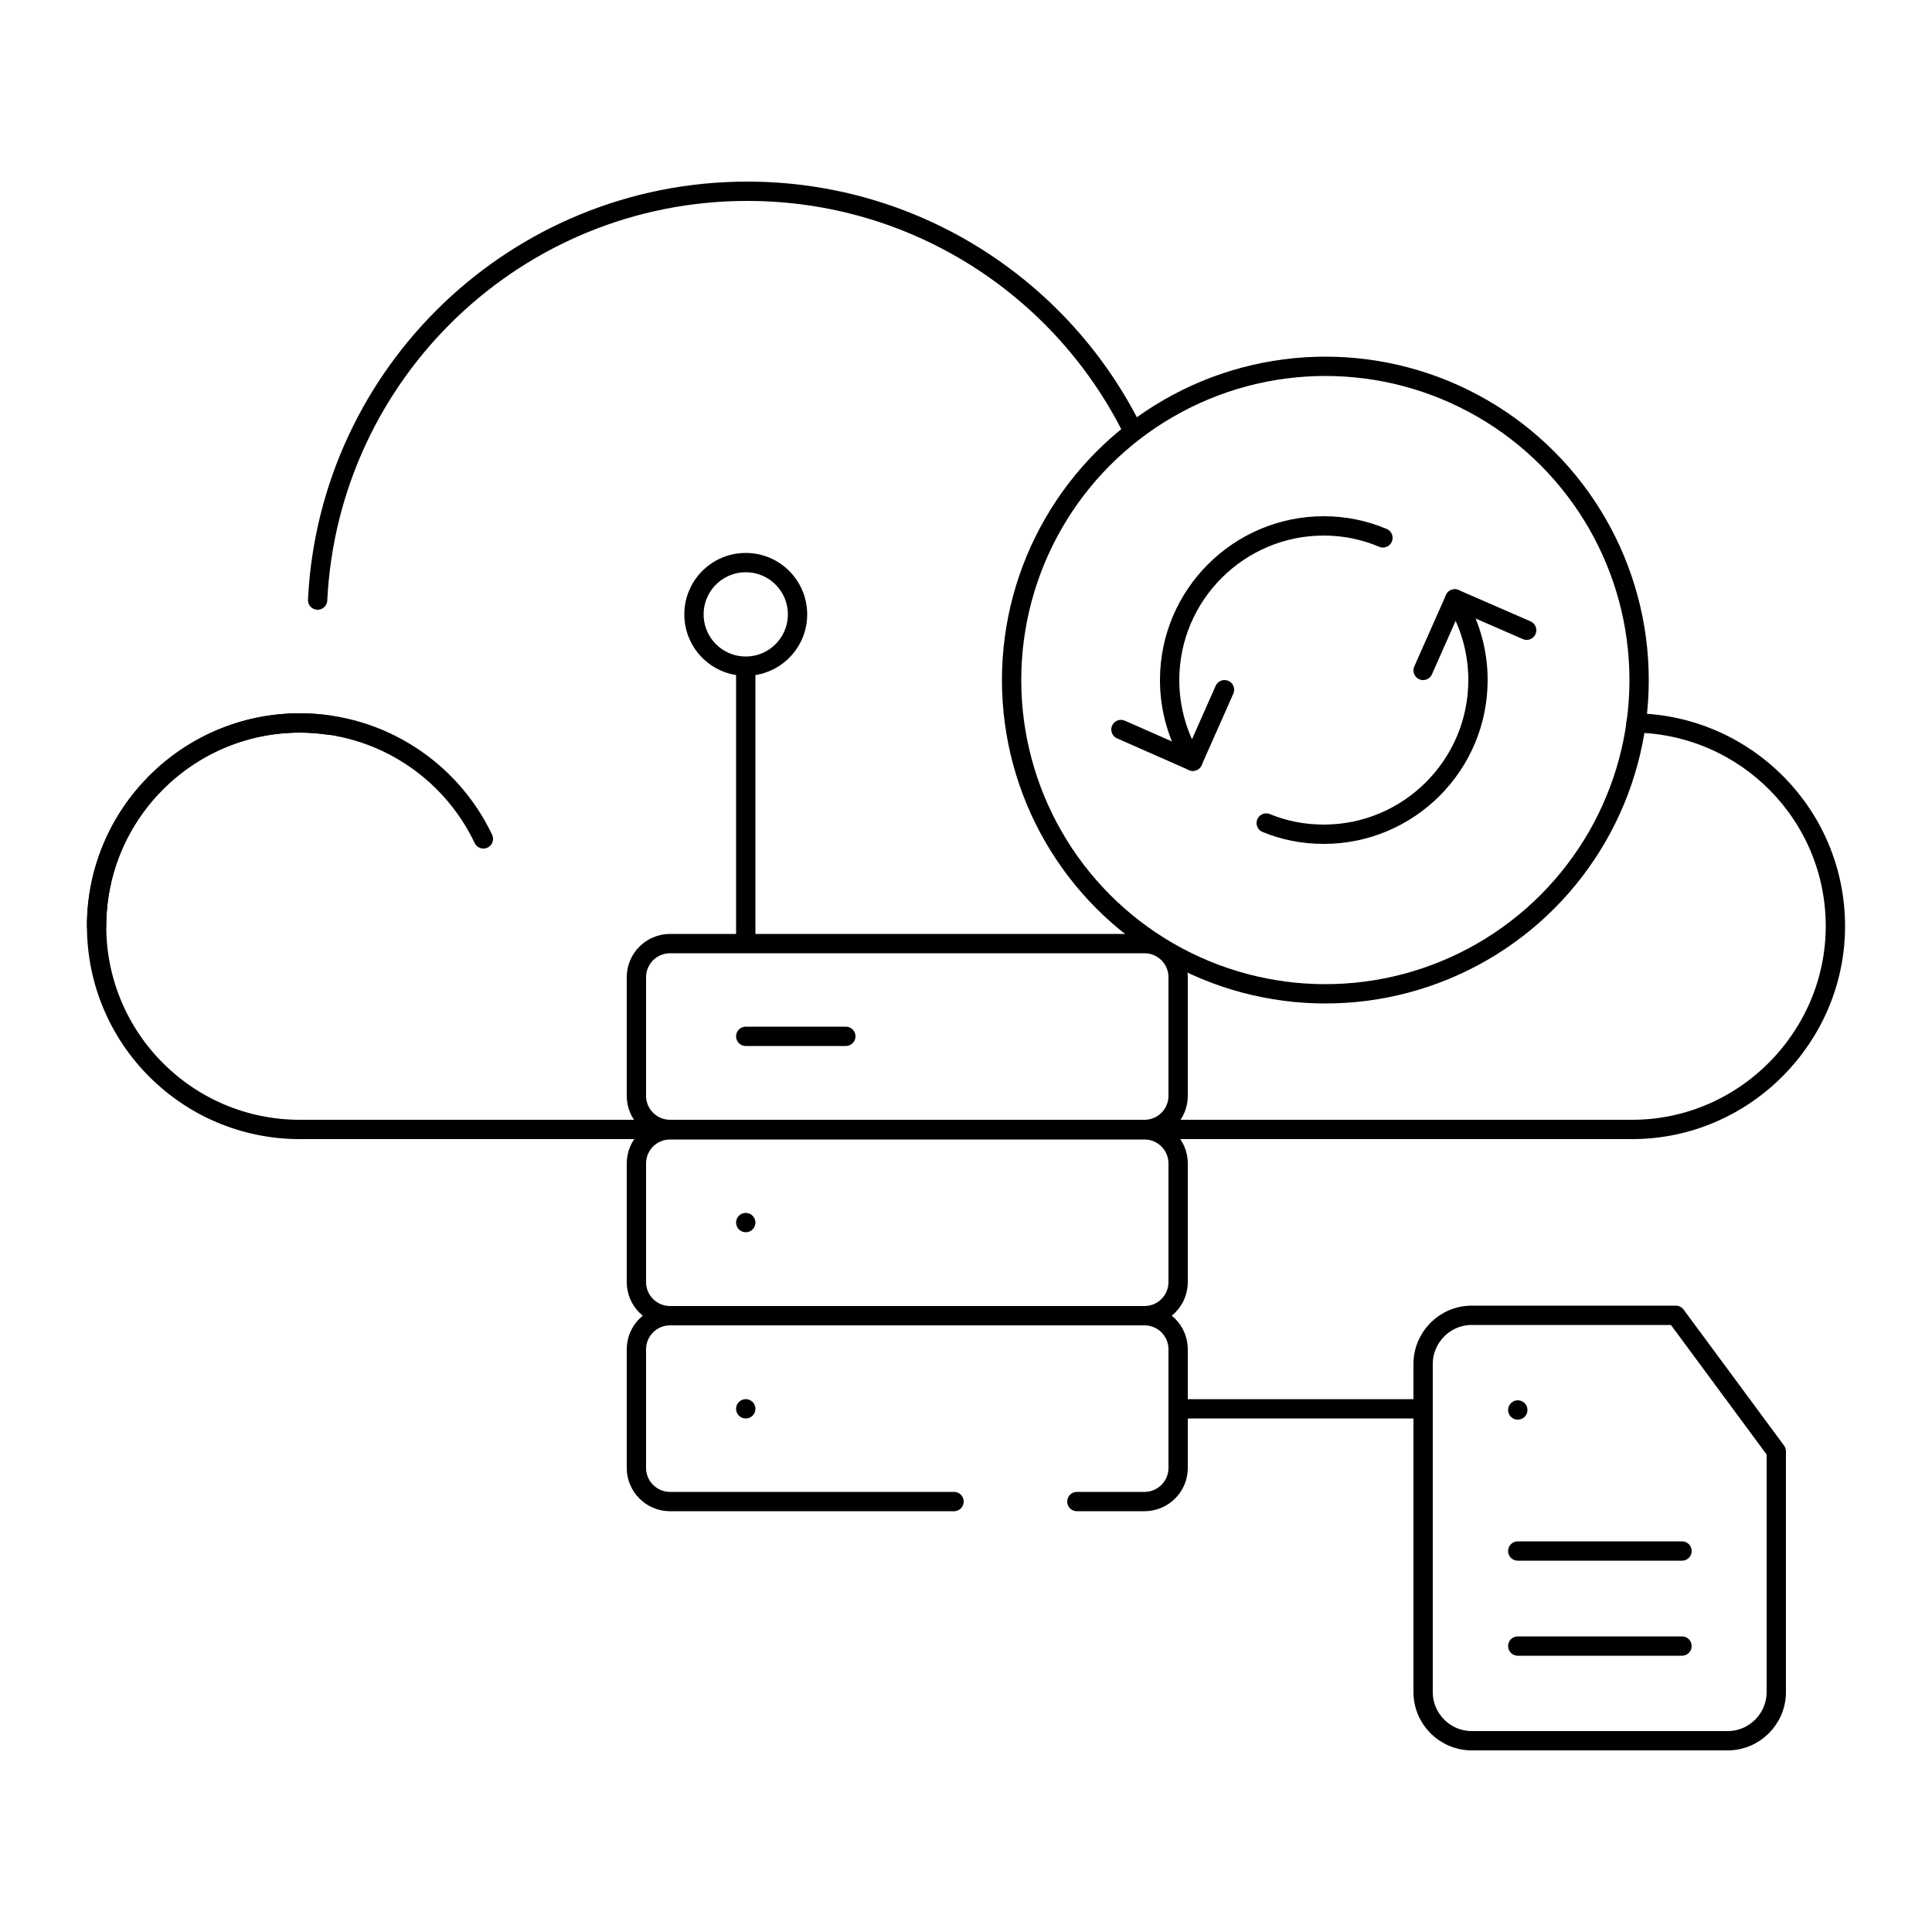 <?xml version="1.0" encoding="UTF-8"?>
<svg id="Layer_1" data-name="Layer 1" xmlns="http://www.w3.org/2000/svg" viewBox="0 0 50 50">
  <defs>
    <style>
      .cls-1 {
        fill: none;
        stroke: #000;
        stroke-linecap: round;
        stroke-linejoin: round;
        stroke-width: .5px;
      }
    </style>
  </defs>
  <g>
    <g>
      <path class="cls-1" d="M29.62,29.23h-12.28c-.48,0-.87-.39-.87-.87v-3.07c0-.48.39-.87.87-.87h12.28c.48,0,.87.39.87.87v3.07c0,.48-.39.87-.87.87Z"/>
      <line class="cls-1" x1="21.89" y1="26.82" x2="19.3" y2="26.82"/>
    </g>
    <g>
      <path class="cls-1" d="M29.62,34.05h-12.28c-.48,0-.87-.39-.87-.87v-3.07c0-.48.39-.87.87-.87h12.28c.48,0,.87.39.87.87v3.07c0,.48-.39.87-.87.87Z"/>
      <line class="cls-1" x1="19.3" y1="31.64" x2="19.3" y2="31.64"/>
    </g>
    <g>
      <path class="cls-1" d="M24.69,38.86h-7.35c-.48,0-.87-.39-.87-.87v-3.07c0-.48.39-.87.87-.87h12.28c.48,0,.87.39.87.87v3.07c0,.48-.39.87-.87.87h-1.75"/>
      <line class="cls-1" x1="19.3" y1="36.46" x2="19.3" y2="36.46"/>
    </g>
  </g>
  <circle class="cls-1" cx="19.3" cy="15.9" r="1.34"/>
  <line class="cls-1" x1="19.3" y1="24.41" x2="19.3" y2="17.25"/>
  <g>
    <path class="cls-1" d="M8.22,15.53c.29-5.89,5.15-10.58,11.12-10.58,4.39,0,8.18,2.54,9.99,6.22"/>
    <path class="cls-1" d="M42.34,18.71c2.86.06,5.16,2.39,5.16,5.26s-2.36,5.26-5.26,5.26H7.76c-2.91,0-5.26-2.36-5.26-5.26s2.36-5.26,5.26-5.26c.26,0,.52.02.77.06"/>
    <path class="cls-1" d="M2.5,23.97c0-2.91,2.36-5.26,5.26-5.26,2.1,0,3.91,1.23,4.75,3"/>
  </g>
  <circle class="cls-1" cx="34.3" cy="17.6" r="8.12"/>
  <line class="cls-1" x1="30.49" y1="36.46" x2="36.68" y2="36.46"/>
  <g>
    <path class="cls-1" d="M37.65,15.5c.38.61.6,1.33.6,2.1,0,2.2-1.79,3.99-3.99,3.99-.53,0-1.03-.1-1.49-.29"/>
    <polyline class="cls-1" points="36.83 17.35 37.65 15.5 39.51 16.31"/>
  </g>
  <g>
    <path class="cls-1" d="M30.87,19.7c-.38-.61-.6-1.33-.6-2.1,0-2.2,1.79-3.99,3.99-3.99.54,0,1.06.11,1.53.31"/>
    <polyline class="cls-1" points="31.69 17.85 30.87 19.7 29.01 18.88"/>
  </g>
  <path class="cls-1" d="M44.72,45.05h-6.63c-.69,0-1.26-.56-1.26-1.26v-8.49c0-.69.56-1.26,1.26-1.26h5.28l2.6,3.52v6.23c0,.69-.56,1.26-1.26,1.26Z"/>
  <line class="cls-1" x1="39.28" y1="36.49" x2="39.28" y2="36.49"/>
  <line class="cls-1" x1="43.53" y1="42.6" x2="39.28" y2="42.6"/>
  <line class="cls-1" x1="43.53" y1="40.14" x2="39.28" y2="40.14"/>
</svg>